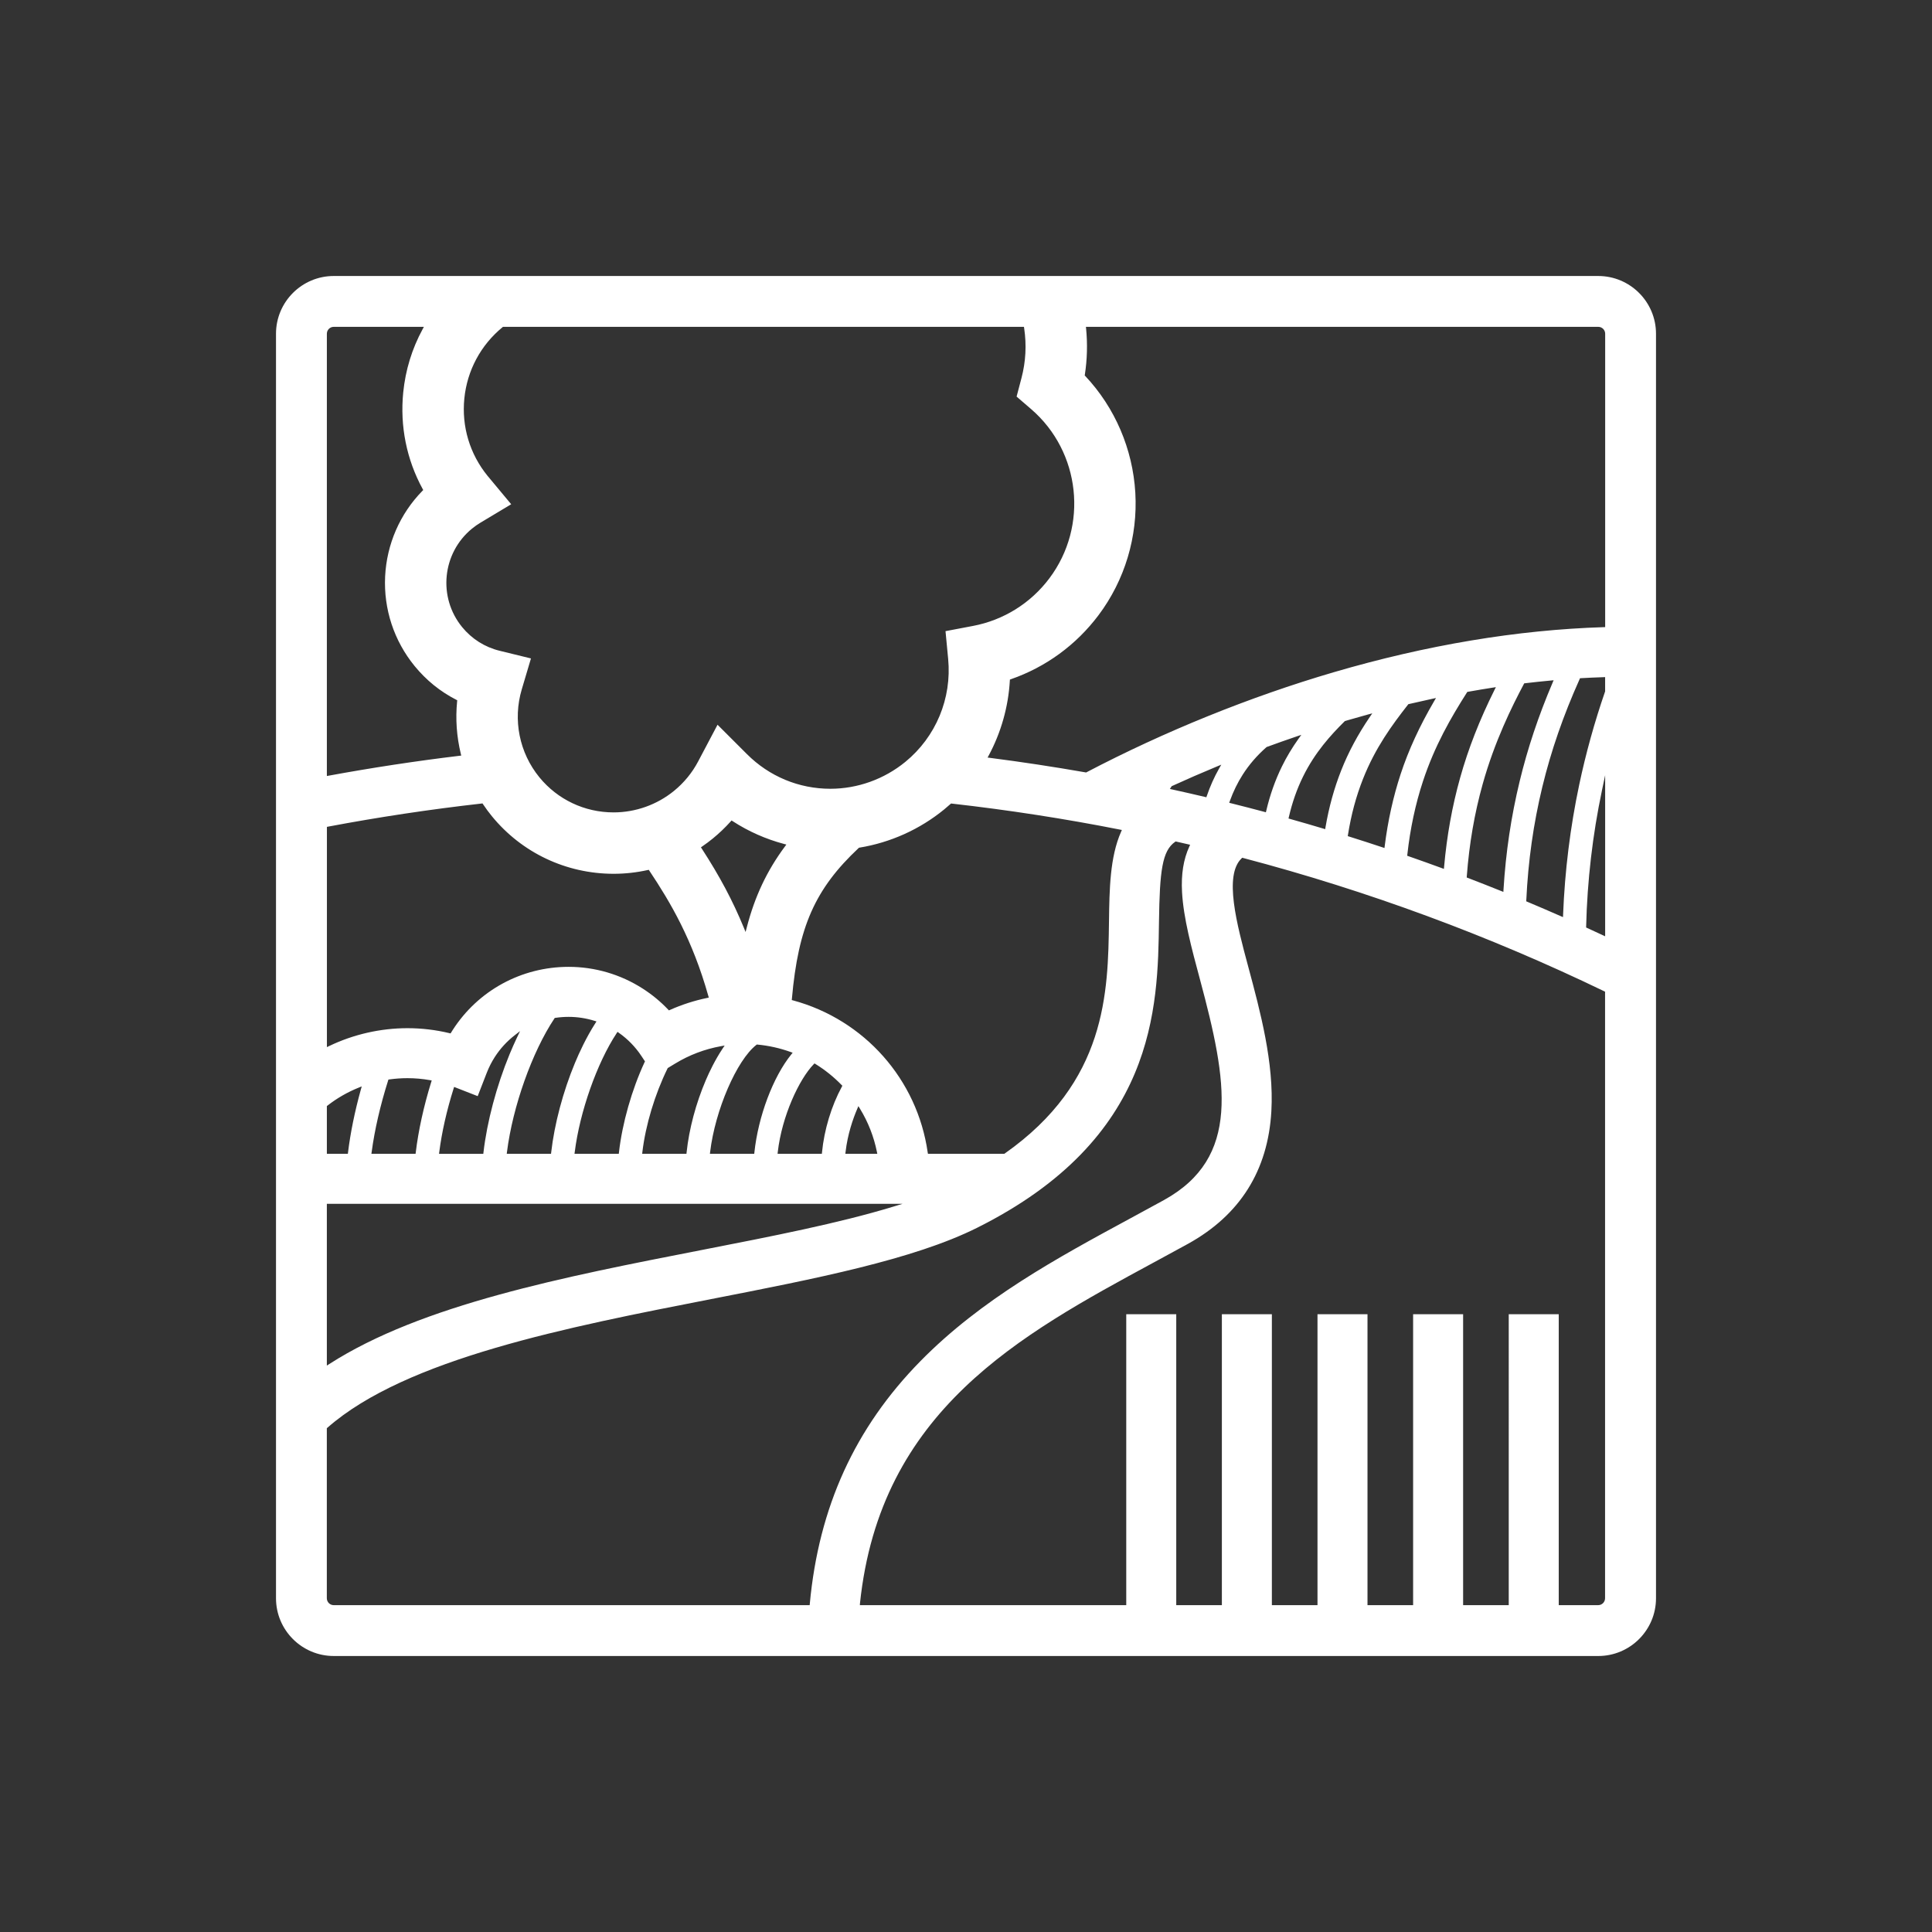 <svg xmlns="http://www.w3.org/2000/svg" xmlns:xlink="http://www.w3.org/1999/xlink" id="Icon" x="0px" y="0px" viewBox="0 0 910 910" style="enable-background:new 0 0 910 910;" xml:space="preserve">
<rect x="0" y="0" width="910" height="910" fill="#333333" stroke="none"/>
<style type="text/css">
	.st0{fill:#FFFFFF;}
</style>
<g>
	<path class="st0" d="M752.81,130c14.99,0,27.19,12.2,27.19,27.19v595.62c0,14.99-12.2,27.19-27.19,27.19H157.19   C142.2,780,130,767.8,130,752.81V560.53v-49.97V157.19c0-14.99,12.2-27.19,27.19-27.19H752.81 M511.57,363.85l0.23-0.12   c36.81-19.28,77.04-35.56,116.33-47.08c43.81-12.84,86.6-19.99,127.2-21.25l0.73-0.02v-0.73V157.19c0-1.79-1.46-3.24-3.24-3.24   h-240.5h-0.83l0.08,0.82c0.71,7.24,0.51,14.54-0.59,21.71l-0.06,0.36l0.25,0.27c14,14.87,22.37,34.39,23.58,54.96   c1.21,20.72-4.95,41.22-17.35,57.72c-10.51,13.98-24.77,24.4-41.24,30.13l-0.48,0.17l-0.03,0.5c-0.7,12.27-4.14,24.46-9.96,35.27   l-0.52,0.96l1.08,0.14c14.93,1.92,30.09,4.22,45.06,6.84L511.57,363.85 M240.78,237.51l-14.48,8.68c-1.4,0.84-2.74,1.78-3.97,2.79   c-14.07,11.51-16.16,32.32-4.66,46.39c4.57,5.58,10.67,9.44,17.66,11.15l14.76,3.61l-4.33,14.56c-4.27,14.36-1.16,29.85,8.3,41.43   c8.59,10.5,21.32,16.53,34.94,16.53c10.36,0,20.48-3.61,28.5-10.16c4.7-3.85,8.51-8.49,11.32-13.81l9.15-17.32l13.86,13.85   c10.53,10.52,24.48,16.31,39.28,16.31c12.78,0,25.32-4.49,35.3-12.65c14.41-11.78,21.95-29.9,20.19-48.47l-1.25-13.12l12.95-2.46   c14.39-2.73,27.16-10.69,35.96-22.41c18.5-24.62,14.73-59.63-8.58-79.71l-6.85-5.9l2.3-8.74c2.02-7.68,2.45-15.58,1.26-23.48   l-0.1-0.64h-0.65H237.19h-0.27l-0.21,0.17c-10.28,8.43-16.67,20.36-18,33.58c-1.32,13.2,2.55,26.13,10.93,36.44   c0.12,0.14,0.23,0.27,0.34,0.4L240.78,237.51 M153.95,365.51l0.89-0.16c20.31-3.73,41.03-6.89,61.57-9.36l0.84-0.1l-0.2-0.82   c-1.97-8.12-2.56-16.44-1.74-24.73l0.05-0.51l-0.46-0.23c-7.56-3.87-14.16-9.22-19.62-15.9c-9.69-11.86-14.62-26.82-13.88-42.15   c0.74-15.21,6.98-29.54,17.56-40.34l0.39-0.4l-0.27-0.49c-7.58-13.88-10.74-29.61-9.15-45.51c1.06-10.54,4.13-20.55,9.13-29.75   l0.6-1.11h-1.26h-41.2c-1.79,0-3.24,1.46-3.24,3.24v207.42V365.51 M736.2,431.97l0.04-1.1c0.8-20.56,3.35-41.17,7.6-61.28   c3.11-14.71,7.2-29.46,12.16-43.83l0.04-0.12v-0.13v-5.8v-0.78l-0.78,0.03c-3.91,0.13-7.37,0.28-10.58,0.47l-0.46,0.03l-0.19,0.42   c-7.73,17.22-13.46,33.79-17.55,50.68c-4.22,17.45-6.7,34.93-7.57,53.45l-0.02,0.53l0.48,0.2c5.11,2.14,10.43,4.43,15.79,6.79   L736.2,431.97 M708.11,420.09l0.06-1.04c1.08-17.63,3.57-34.34,7.62-51.08c3.76-15.56,8.83-30.74,15.5-46.4l0.49-1.16l-1.25,0.12   c-4.17,0.39-8.28,0.82-12.22,1.29l-0.39,0.05l-0.18,0.35c-5.63,10.6-13.76,27.01-19.37,47.07c-3.87,13.84-6.33,28.06-7.49,43.46   l-0.04,0.56l0.52,0.2c5.22,2,10.52,4.08,15.78,6.2L708.11,420.09 M680.1,409.26l0.09-0.98c1.32-14.78,3.8-28.51,7.57-41.98   c3.82-13.65,9.11-27.17,16.17-41.34l0.65-1.3l-1.43,0.22c-3.5,0.54-7.22,1.16-11.71,1.96l-0.32,0.06l-0.18,0.28   c-7.47,11.75-15.16,24.96-20.72,41.85c-3.52,10.71-6,22.29-7.34,34.44l-0.07,0.6l0.57,0.2c5.35,1.86,10.67,3.76,15.81,5.65   L680.1,409.26 M652.11,399.42l0.11-0.91c1.48-11.86,4.01-23.27,7.51-33.92c3.73-11.34,8.9-22.58,15.78-34.35l0.86-1.47l-1.67,0.36   c-3.68,0.79-7.41,1.63-11.09,2.49l-0.26,0.06l-0.16,0.21c-7.52,9.62-15.36,20.24-21.19,34.98c-3.26,8.25-5.58,16.85-7.08,26.32   l-0.1,0.64l0.62,0.19c5.47,1.72,10.79,3.44,15.8,5.11L652.11,399.42 M624.18,390.55l0.14-0.84c1.64-9.59,4.07-18.38,7.43-26.9   c3.39-8.57,7.79-16.79,13.47-25.14l1.15-1.69l-1.97,0.54c-3.5,0.96-6.66,1.86-9.65,2.73c-0.2,0.06-0.4,0.12-0.59,0.18l-0.53,0.16   l-0.18,0.05l-0.13,0.13c-6.54,6.48-13.98,14.64-19.57,26.02c-2.89,5.89-5.08,12.12-6.68,19.04l-0.16,0.7l0.69,0.19   c5.65,1.59,10.81,3.09,15.78,4.58L624.18,390.55 M596.25,382.6l0.18-0.75c1.78-7.54,4.21-14.38,7.41-20.91   c2.16-4.41,4.77-8.75,7.74-12.92l1.36-1.9l-2.21,0.75c-4.73,1.61-9.44,3.27-14.01,4.95l-0.13,0.05l-0.11,0.09   c-4.47,3.95-8.12,8.17-11.14,12.9c-2.42,3.78-4.47,7.98-6.09,12.49l-0.28,0.78l0.81,0.2c5.39,1.35,10.68,2.71,15.72,4.06   L596.25,382.6 M568.22,375.52l0.22-0.65c1.54-4.51,3.46-8.82,5.72-12.8l1.08-1.9l-2.02,0.84c-7.1,2.94-14.21,6.03-21.14,9.2   l-0.2,0.09l-0.12,0.18l-0.06,0.09l-0.08,0.13l-0.58,0.91l1.05,0.23c5.22,1.15,10.43,2.33,15.46,3.52L568.22,375.52 M756.05,441   v-1.18v-67.45v-7.23l-1.49,7.07c-4.43,21.06-6.94,42.64-7.46,64.15l-0.01,0.5l0.45,0.21c2.91,1.33,5.27,2.42,7.44,3.44L756.05,441    M153.95,493.22l1.08-0.52c11.44-5.5,24.2-8.41,36.91-8.41c6.66,0,13.3,0.79,19.75,2.34l0.53,0.13l0.29-0.47   c0.23-0.38,0.47-0.76,0.71-1.13c11.97-18.63,32.39-29.76,54.62-29.76c12.39,0,24.47,3.55,34.92,10.26   c4.38,2.81,8.4,6.13,11.94,9.86l0.37,0.39l0.49-0.22c5.55-2.48,11.43-4.38,17.5-5.64l0.79-0.16l-0.22-0.78   c-7.46-26.47-17.76-43.99-27.77-58.98l-0.29-0.43l-0.5,0.11c-5.28,1.17-10.67,1.76-16.03,1.76c-22.36,0-43.26-9.89-57.36-27.13   c-1.44-1.76-2.84-3.65-4.16-5.63l-0.25-0.38l-0.45,0.05c-24.19,2.73-48.49,6.39-72.23,10.87l-0.61,0.12v0.62v101.93V493.22    M437.08,543.45h0.65h35.1h0.24l0.19-0.14c48.06-33.8,48.63-75.73,49.09-109.43c0.2-14.83,0.41-30.17,5.69-42.09l0.38-0.86   l-0.92-0.18c-25.91-5.12-52.56-9.24-79.21-12.25l-0.34-0.04l-0.25,0.23c-1.04,0.94-2.02,1.78-2.99,2.57   c-11.48,9.38-25.27,15.6-39.89,17.99l-0.23,0.04l-0.17,0.16c-20.51,19.24-28.44,37.15-31.42,70.96l-0.06,0.63l0.61,0.16   c33.61,9.12,58.51,37.23,63.41,71.61L437.08,543.45 M351.18,438.98l0.57-2.18c3.77-14.56,9.48-26.67,17.98-38.11l0.66-0.89   l-1.07-0.28c-8.62-2.29-16.76-5.9-24.2-10.72l-0.54-0.35l-0.43,0.48c-2.55,2.84-5.35,5.52-8.34,7.97c-1.6,1.31-3.3,2.58-5.06,3.79   l-0.6,0.41l0.4,0.61c8.47,13.06,14.57,24.53,19.78,37.19L351.18,438.98 M157.19,756.05h223.49h0.69l0.06-0.68   c4.23-45.48,21.26-82.85,52.07-114.22c28.79-29.32,64.5-48.66,99.03-67.35l0.08-0.04c5.39-2.92,10.48-5.68,15.59-8.49   c36.32-20.04,29.98-55.64,17.06-103.73c-4.03-14.98-7.83-29.13-8.5-41.35c-0.46-8.41,0.66-15.42,3.43-21.45l0.38-0.84l-0.9-0.21   c-1.86-0.44-3.73-0.86-5.6-1.28l-0.33-0.07l-0.27,0.19c-6.05,4.25-7.24,13.57-7.57,37.68c-0.55,40.6-1.38,101.96-85.64,144.08   c-30,15-76.29,24.03-125.3,33.6c-67.39,13.15-143.77,28.07-180.76,60.6l-0.26,0.22v0.34v79.75   C153.95,754.6,155.4,756.05,157.19,756.05 M405.01,756.05h0.83h123.89h0.75v-0.75V619.01h23.55V755.3v0.75h0.75h19.99h0.75v-0.75   V619.01h23.55V755.3v0.75h0.75h19.99h0.75v-0.75V619.01h23.55V755.3v0.75h0.75h19.99h0.75v-0.75V619.01h23.55V755.3v0.75h0.75   h19.99h0.75v-0.75V619.01h23.55V755.3v0.75h0.75h17.83c1.79,0,3.24-1.46,3.24-3.24V467.57v-0.47l-0.42-0.21   c-54.36-26.25-111.58-47.37-170.07-62.77l-0.41-0.11l-0.3,0.29c-8.43,8.03-2.28,30.92,3.15,51.11c5.7,21.2,12.15,45.22,10.87,67.97   c-1.57,27.95-14.79,48.97-39.3,62.5c-5.16,2.84-10.5,5.74-15.66,8.53l-0.17,0.09c-63.48,34.37-129.13,69.91-138.64,160.71   L405.01,756.05 M238.69,543.45h0.85h19.33h0.67l0.08-0.67c1.51-13.3,5.59-28.66,11.2-42.14c2.01-4.84,5.31-12.01,9.6-18.7   l0.53-0.83l-0.94-0.29c-3.95-1.23-8.06-1.86-12.22-1.86c-2.05,0-4.13,0.16-6.17,0.46l-0.33,0.05l-0.18,0.28   c-10.46,15.68-19.64,41.53-22.32,62.86L238.69,543.45 M225,516.3l-10.36-4.05l-0.75-0.29l-0.24,0.77   c-3.25,10.32-5.58,20.65-6.75,29.89l-0.11,0.85h0.85h19.33h0.67l0.08-0.67c1.67-14.46,6.15-31.29,12.27-46.17   c1.14-2.76,2.35-5.49,3.59-8.1l1.37-2.86l-2.5,1.94c-3.71,2.87-6.88,6.34-9.42,10.29c-1.48,2.3-2.74,4.79-3.76,7.4L225,516.3    M270.6,543.45h0.85h19.34h0.67l0.08-0.67c1.54-13.67,6.05-29.55,12.07-42.48l0.18-0.38l-0.23-0.35l-1.46-2.2   c-2.83-4.27-6.4-7.94-10.61-10.9l-0.63-0.45l-0.43,0.65c-9.24,14.01-17.35,37.01-19.72,55.94L270.6,543.45 M334.38,543.45h0.85   h19.35h0.68l0.07-0.67c1.82-17,8.8-35.53,17.36-46.11l0.66-0.82l-0.99-0.36c-5.02-1.81-10.26-2.98-15.58-3.48l-0.3-0.03l-0.23,0.18   c-9.25,7.2-19.42,30.78-21.77,50.45L334.38,543.45 M302.48,543.45h0.85h19.32h0.68l0.07-0.67c1.16-11.01,4.39-23.12,9.09-34.1   c1.63-3.8,4.31-9.44,7.85-14.75l0.98-1.47l-1.74,0.31c-7.66,1.38-14.91,4.13-21.55,8.17l-3.33,2.02l-0.19,0.11l-0.1,0.2   c-6,12.27-10.32,26.61-11.84,39.34L302.48,543.45 M366.25,543.45h0.84h19.34h0.68l0.07-0.68c1.02-10.59,4.42-21.84,9.32-30.87   l0.26-0.49l-0.39-0.4c-3.65-3.76-7.76-7.06-12.21-9.81l-0.51-0.32l-0.42,0.43c-6.77,6.96-14.94,24.31-16.89,41.3L366.25,543.45    M174.94,543.45h0.86h19.28h0.67l0.08-0.66c1.23-10.24,3.73-21.67,7.26-33.07l0.25-0.81l-0.84-0.15   c-3.47-0.61-7.03-0.93-10.58-0.93c-2.83,0-5.69,0.2-8.5,0.59l-0.47,0.07l-0.14,0.45c-3.7,11.69-6.38,23.33-7.75,33.66   L174.94,543.45 M153.95,543.45h0.75h8.48h0.67l0.08-0.66c1.1-9.11,3.19-19.35,6.04-29.61l0.41-1.47l-1.41,0.57   c-5.31,2.14-10.26,4.99-14.72,8.47l-0.29,0.23v0.37v21.36V543.45 M398.17,543.45h0.84h13.29h0.92l-0.18-0.9   c-1.45-7.18-4.12-14.01-7.96-20.3l-0.76-1.25l-0.57,1.34c-1.96,4.58-4.51,11.82-5.48,20.27L398.17,543.45 M153.95,643.21l1.16-0.74   c43.52-27.96,110.54-41.04,175.35-53.69c33.15-6.47,64.47-12.59,89.83-20.3l4.84-1.47h-5.05H154.7h-0.75v0.75v74.08V643.21"></path>
</g>
</svg>